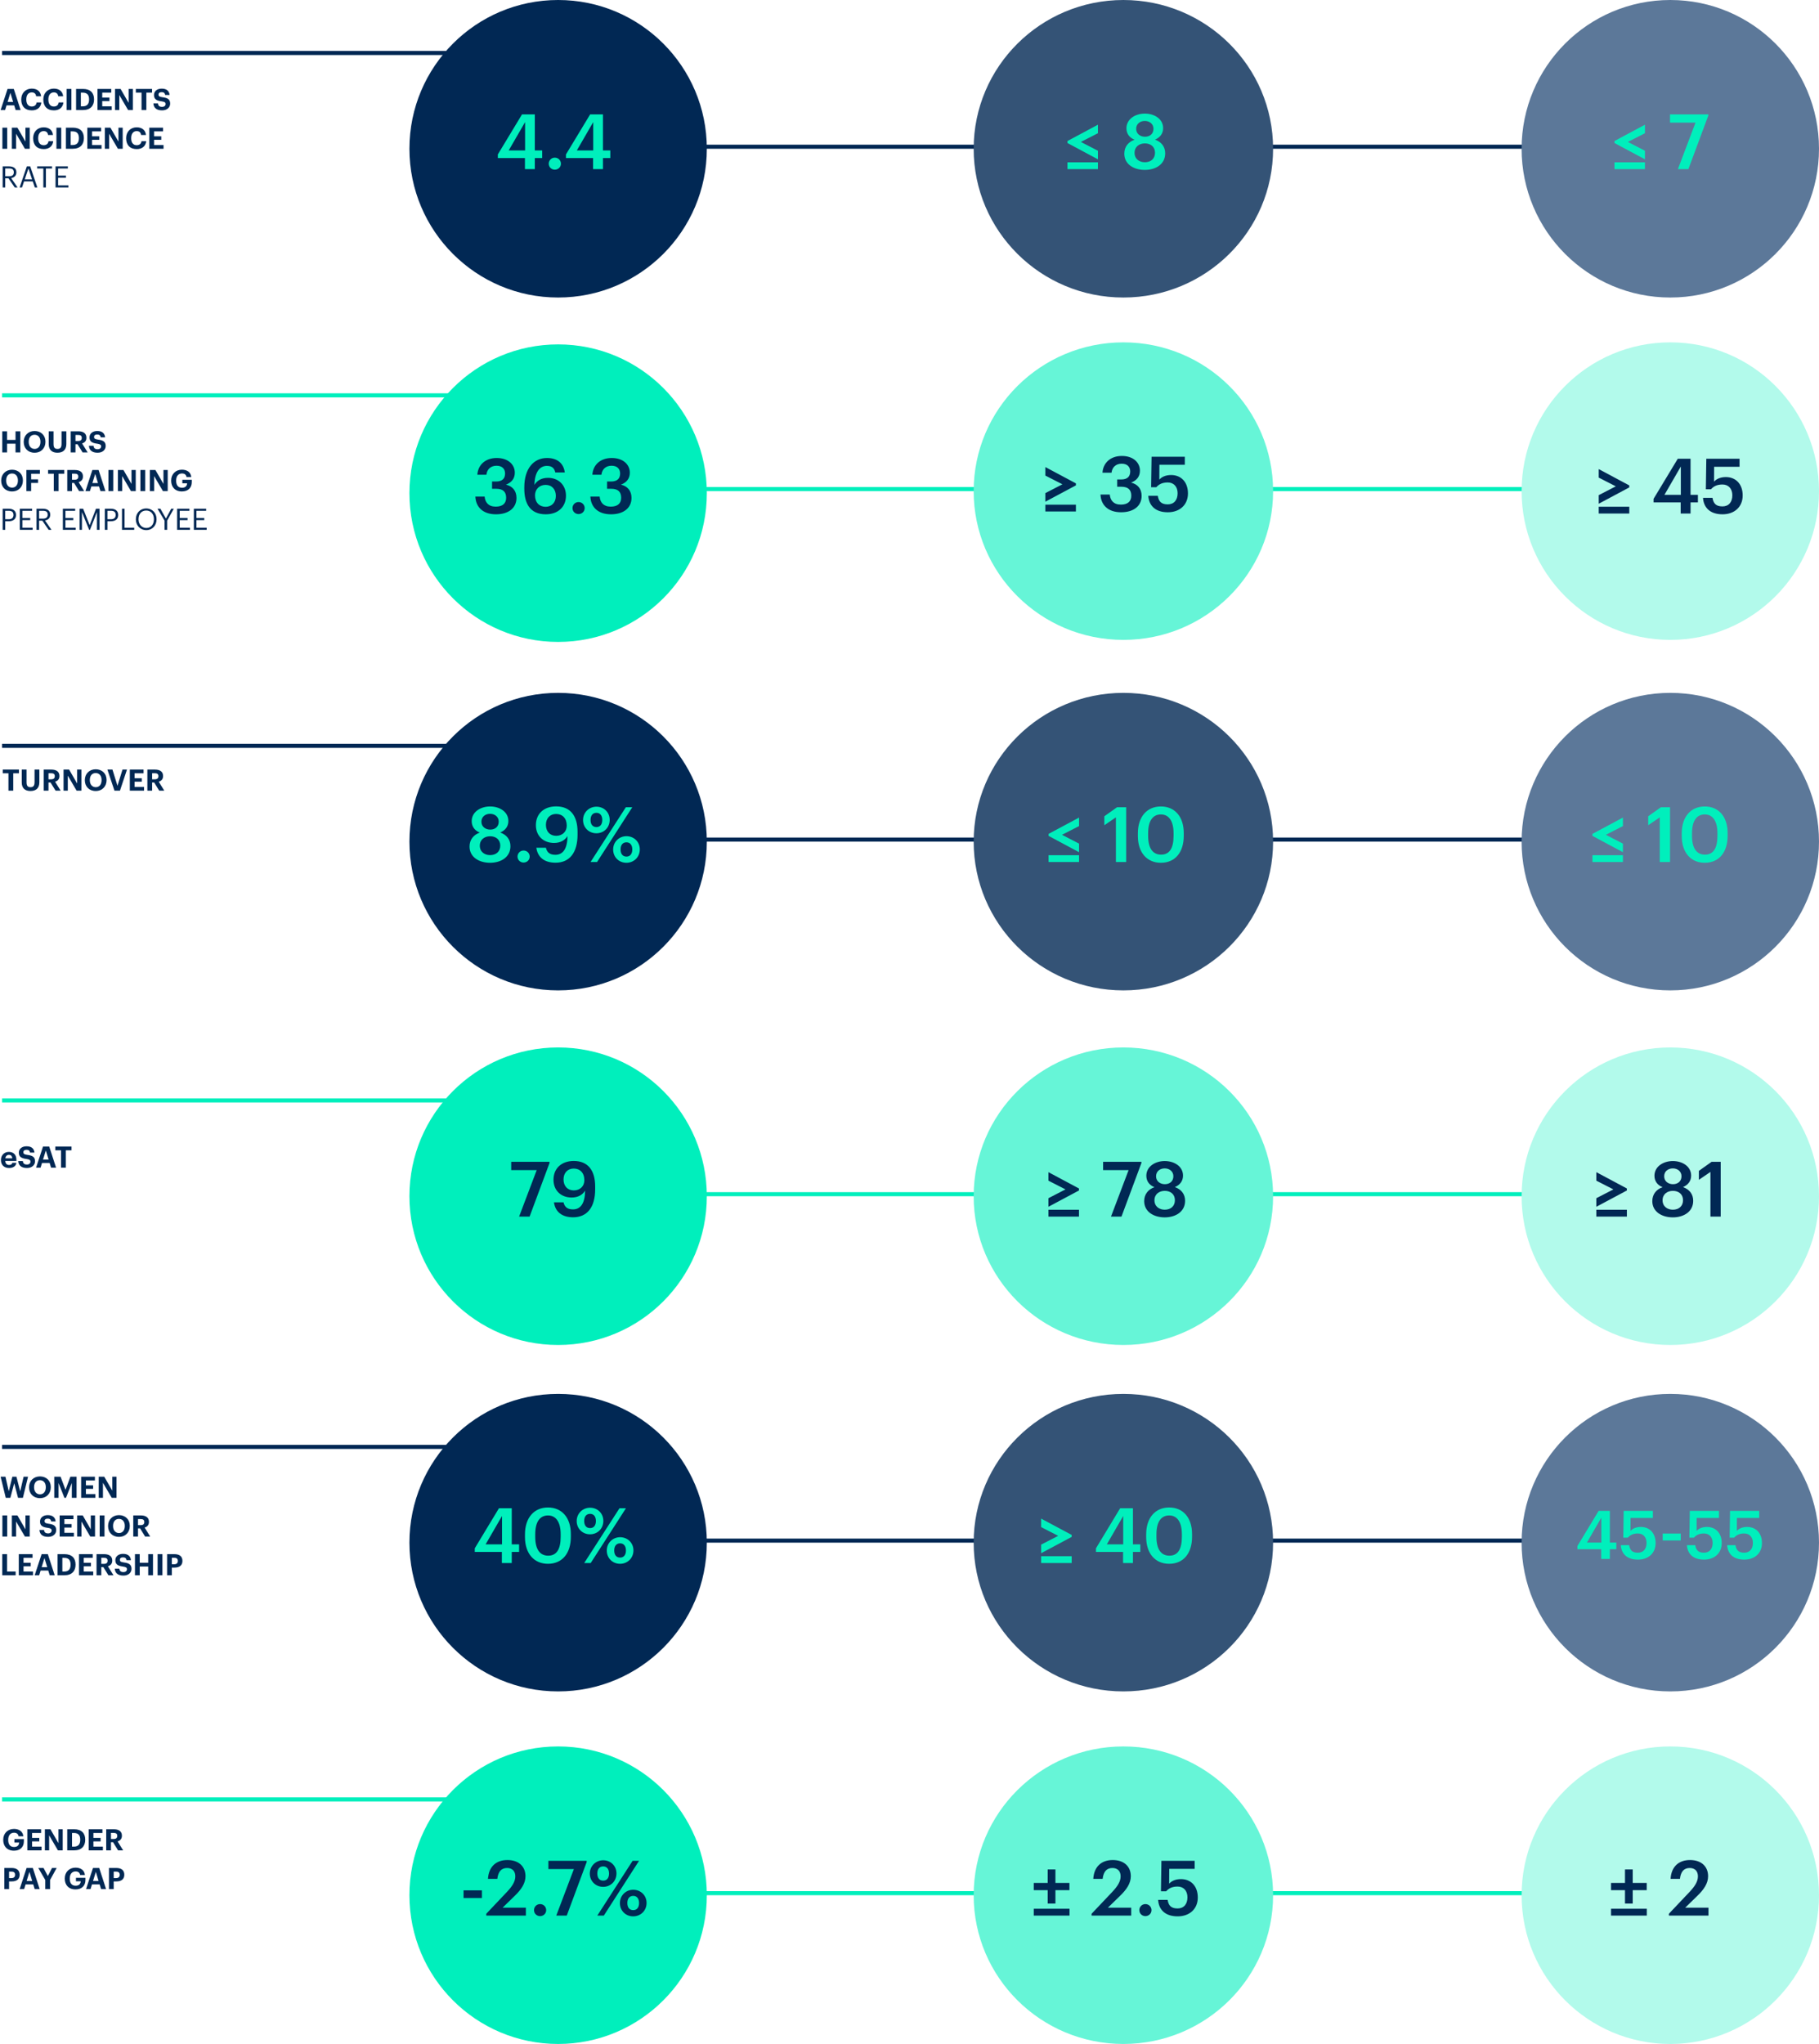 <svg xmlns="http://www.w3.org/2000/svg" width="893" height="1003" viewBox="0 0 893 1003" fill="none"><line x1="335" y1="72" x2="871" y2="72" stroke="#012854" stroke-width="2"></line><path d="M274 146C314.317 146 347 113.317 347 73C347 32.683 314.317 0 274 0C233.683 0 201 32.683 201 73C201 113.317 233.683 146 274 146Z" fill="#012854"></path><path d="M257.708 83V77.549H244.399V75.781L256.28 56.119H262.558V73.826H266.167V77.549H262.558V83H257.708ZM249.738 73.826H257.784V59.916L249.738 73.826ZM272.366 83.263C270.711 83.263 269.395 81.985 269.395 80.331C269.395 78.676 270.711 77.361 272.366 77.361C274.057 77.361 275.373 78.676 275.373 80.331C275.373 81.985 274.057 83.263 272.366 83.263ZM291.156 83V77.549H277.847V75.781L289.727 56.119H296.006V73.826H299.615V77.549H296.006V83H291.156ZM283.185 73.826H291.231V59.916L283.185 73.826Z" fill="#00EFBC"></path><line x1="279" y1="26" x2="1" y2="26" stroke="#012854" stroke-width="2"></line><path d="M0.304 54L3.709 43.641H6.766L10.127 54H7.679L6.969 51.696H3.216L2.506 54H0.304ZM5.1 45.554L3.723 50.03H6.462L5.1 45.554ZM15.628 54.159C12.238 54.159 10.427 52.073 10.427 48.886V48.77C10.427 45.626 12.629 43.482 15.57 43.482C18.062 43.482 19.916 44.699 20.163 47.249H17.758C17.584 46.003 16.888 45.336 15.584 45.336C13.947 45.336 12.904 46.611 12.904 48.755V48.871C12.904 51.016 13.889 52.261 15.599 52.261C16.888 52.261 17.787 51.609 17.975 50.277H20.279C20.018 52.841 18.178 54.159 15.628 54.159ZM26.465 54.159C23.075 54.159 21.264 52.073 21.264 48.886V48.77C21.264 45.626 23.466 43.482 26.407 43.482C28.899 43.482 30.754 44.699 31 47.249H28.595C28.421 46.003 27.726 45.336 26.422 45.336C24.785 45.336 23.742 46.611 23.742 48.755V48.871C23.742 51.016 24.727 52.261 26.436 52.261C27.726 52.261 28.624 51.609 28.812 50.277H31.116C30.855 52.841 29.015 54.159 26.465 54.159ZM32.696 54V43.641H35.057V54H32.696ZM39.696 52.175H40.653C42.739 52.175 43.724 51.001 43.724 48.857V48.741C43.724 46.611 42.811 45.467 40.624 45.467H39.696V52.175ZM37.349 54V43.641H40.74C44.376 43.641 46.172 45.611 46.172 48.712V48.828C46.172 51.928 44.361 54 40.725 54H37.349ZM47.862 54V43.641H54.613V45.467H50.194V47.886H53.729V49.596H50.194V52.175H54.845V54H47.862ZM56.478 54V43.641H59.202L63.142 50.465V43.641H65.229V54H62.882L58.564 46.626V54H56.478ZM69.485 54V45.467H66.689V43.641H74.643V45.467H71.847V54H69.485ZM79.582 54.159C76.743 54.159 75.439 52.827 75.308 50.755H77.554C77.655 51.682 78.046 52.45 79.582 52.45C80.611 52.45 81.292 51.885 81.292 51.073C81.292 50.248 80.857 49.958 79.336 49.726C76.684 49.378 75.598 48.581 75.598 46.582C75.598 44.815 77.076 43.496 79.365 43.496C81.697 43.496 83.059 44.539 83.248 46.597H81.089C80.944 45.655 80.393 45.22 79.365 45.22C78.336 45.22 77.815 45.698 77.815 46.394C77.815 47.133 78.148 47.48 79.742 47.712C82.248 48.031 83.537 48.712 83.537 50.856C83.537 52.696 82.031 54.159 79.582 54.159ZM1.174 73V62.641H3.535V73H1.174ZM5.827 73V62.641H8.551L12.491 69.465V62.641H14.578V73H12.231L7.913 65.626V73H5.827ZM21.471 73.159C18.081 73.159 16.27 71.073 16.27 67.886V67.77C16.27 64.626 18.472 62.482 21.413 62.482C23.905 62.482 25.759 63.699 26.006 66.249H23.601C23.427 65.003 22.732 64.336 21.428 64.336C19.791 64.336 18.747 65.611 18.747 67.755V67.871C18.747 70.016 19.733 71.261 21.442 71.261C22.732 71.261 23.63 70.609 23.818 69.277H26.122C25.861 71.841 24.021 73.159 21.471 73.159ZM27.702 73V62.641H30.063V73H27.702ZM34.702 71.174H35.658C37.745 71.174 38.73 70.001 38.73 67.857V67.741C38.73 65.611 37.817 64.467 35.629 64.467H34.702V71.174ZM32.355 73V62.641H35.745C39.382 62.641 41.178 64.612 41.178 67.712V67.828C41.178 70.928 39.367 73 35.731 73H32.355ZM42.867 73V62.641H49.619V64.467H45.2V66.886H48.735V68.596H45.2V71.174H49.85V73H42.867ZM51.484 73V62.641H54.207L58.148 69.465V62.641H60.234V73H57.887L53.57 65.626V73H51.484ZM67.128 73.159C63.738 73.159 61.927 71.073 61.927 67.886V67.77C61.927 64.626 64.129 62.482 67.07 62.482C69.562 62.482 71.416 63.699 71.662 66.249H69.257C69.084 65.003 68.388 64.336 67.084 64.336C65.447 64.336 64.404 65.611 64.404 67.755V67.871C64.404 70.016 65.389 71.261 67.099 71.261C68.388 71.261 69.286 70.609 69.475 69.277H71.778C71.518 71.841 69.678 73.159 67.128 73.159ZM73.3 73V62.641H80.052V64.467H75.633V66.886H79.168V68.596H75.633V71.174H80.283V73H73.3ZM1.304 92V81.641H4.419C6.404 81.641 8.041 82.453 8.041 84.524V84.582C8.041 86.292 6.896 87.132 5.476 87.407L8.649 92H7.244L4.158 87.494H2.564V92H1.304ZM2.564 86.495H4.506C5.983 86.495 6.78 85.857 6.78 84.582V84.524C6.78 83.119 5.911 82.655 4.506 82.655H2.564V86.495ZM9.619 92L13.183 81.641H14.835L18.341 92H17.095L16.081 89.016H11.807L10.807 92H9.619ZM13.951 82.684L12.154 88.016H15.747L13.951 82.684ZM21.275 92V82.67H18.261V81.641H25.549V82.67H22.535V92H21.275ZM27.266 92V81.641H33.307V82.67H28.526V86.19H32.38V87.219H28.526V90.971H33.568V92H27.266Z" fill="#012854"></path><path d="M551.5 146C592.093 146 625 113.317 625 73C625 32.683 592.093 0 551.5 0C510.907 0 478 32.683 478 73C478 113.317 510.907 146 551.5 146Z" fill="#345376"></path><path d="M820 146C860.317 146 893 113.317 893 73C893 32.683 860.317 0 820 0C779.683 0 747 32.683 747 73C747 113.317 779.683 146 820 146Z" fill="#5C7899"></path><path d="M539.013 78.188L524.05 70.18V69.202L539.013 61.194V65.367L530.629 69.653L539.013 73.977V78.188ZM524.05 83V79.654H539.013V83H524.05ZM562.026 83.376C556.688 83.376 551.951 80.669 551.951 75.406C551.951 71.984 553.981 69.616 556.989 68.563C554.507 67.586 553.003 65.631 553.003 62.961C553.003 58.412 557.365 55.743 562.026 55.743C566.839 55.743 571.012 58.45 571.012 62.886C571.012 65.631 569.433 67.473 567.027 68.525C570.185 69.653 572.027 71.984 572.027 75.255C572.027 80.556 567.44 83.376 562.026 83.376ZM562.026 79.616C564.884 79.616 567.027 77.962 567.027 74.954C567.027 71.984 564.846 70.368 562.064 70.368C559.32 70.368 556.989 71.984 556.989 74.992C556.989 78 559.32 79.616 562.026 79.616ZM562.102 67.097C564.545 67.097 566.275 65.631 566.275 63.187C566.275 60.894 564.433 59.352 562.026 59.352C559.658 59.352 557.778 60.818 557.778 63.224C557.778 65.668 559.771 67.097 562.102 67.097Z" fill="#00EFBC"></path><path d="M807.555 78.188L792.592 70.18V69.202L807.555 61.194V65.367L799.171 69.653L807.555 73.977V78.188ZM792.592 83V79.654H807.555V83H792.592ZM823.726 83L832.373 60.179H819.854V56.119H838.652V56.72L828.877 83H823.726Z" fill="#00EFBC"></path><line x1="335" y1="586" x2="871" y2="586" stroke="#00EFBC" stroke-width="2"></line><path d="M274 660C314.317 660 347 627.317 347 587C347 546.683 314.317 514 274 514C233.683 514 201 546.683 201 587C201 627.317 233.683 660 274 660Z" fill="#00EFBC"></path><path d="M254.842 597L263.489 574.179H250.97V570.119H269.768V570.72L259.993 597H254.842ZM281.353 597.338C275.864 597.338 272.593 594.631 271.954 590.007H276.654C277.142 592.112 278.383 593.466 281.278 593.466C285.113 593.466 287.18 590.383 287.256 584.255C286.015 586.285 283.834 587.639 280.639 587.639C275.45 587.639 271.728 584.217 271.728 578.916C271.728 573.427 275.563 569.705 281.691 569.705C288.722 569.705 292.181 574.442 292.181 582.187V583.578C292.181 592.413 288.271 597.338 281.353 597.338ZM281.691 584.142C284.737 584.142 286.88 582.112 286.88 579.142C286.88 575.533 284.737 573.427 281.654 573.427C278.646 573.427 276.654 575.57 276.654 578.766C276.654 581.999 278.609 584.142 281.691 584.142Z" fill="#012854"></path><line x1="279" y1="540" x2="1" y2="540" stroke="#00EFBC" stroke-width="2"></line><path d="M4.419 573.159C2.13 573.159 0.464 571.725 0.464 569.306V569.19C0.464 566.799 2.159 565.249 4.361 565.249C6.317 565.249 8.055 566.394 8.055 569.103V569.682H2.593C2.651 570.943 3.332 571.667 4.477 571.667C5.447 571.667 5.926 571.247 6.056 570.61H8.041C7.794 572.247 6.491 573.159 4.419 573.159ZM2.622 568.393H6.012C5.94 567.248 5.361 566.698 4.361 566.698C3.419 566.698 2.782 567.321 2.622 568.393ZM13.241 573.159C10.401 573.159 9.097 571.826 8.967 569.755H11.212C11.314 570.682 11.705 571.45 13.241 571.45C14.269 571.45 14.95 570.885 14.95 570.073C14.95 569.248 14.516 568.958 12.994 568.726C10.343 568.378 9.257 567.582 9.257 565.582C9.257 563.815 10.734 562.496 13.023 562.496C15.356 562.496 16.718 563.539 16.906 565.597H14.747C14.602 564.655 14.052 564.22 13.023 564.22C11.995 564.22 11.473 564.698 11.473 565.394C11.473 566.133 11.806 566.48 13.4 566.712C15.906 567.031 17.196 567.712 17.196 569.856C17.196 571.696 15.689 573.159 13.241 573.159ZM17.707 573L21.111 562.641H24.168L27.529 573H25.081L24.371 570.696H20.619L19.909 573H17.707ZM22.502 564.554L21.126 569.03H23.864L22.502 564.554ZM29.955 573V564.467H27.159V562.641H35.113V564.467H32.316V573H29.955Z" fill="#012854"></path><path d="M551.5 660C592.093 660 625 627.317 625 587C625 546.683 592.093 514 551.5 514C510.907 514 478 546.683 478 587C478 627.317 510.907 660 551.5 660Z" fill="#66F5D7"></path><path d="M820 660C860.317 660 893 627.317 893 587C893 546.683 860.317 514 820 514C779.683 514 747 546.683 747 587C747 627.317 779.683 660 820 660Z" fill="#B2FAEB"></path><path d="M514.697 592.188V587.977L523.081 583.653L514.697 579.367V575.194L529.698 583.202V584.18L514.697 592.188ZM514.697 597V593.654H529.698V597H514.697ZM545.418 597L554.065 574.179H541.545V570.119H560.343V570.72L550.568 597H545.418ZM571.793 597.376C566.454 597.376 561.717 594.669 561.717 589.406C561.717 585.984 563.747 583.616 566.755 582.563C564.273 581.586 562.77 579.631 562.77 576.961C562.77 572.412 567.131 569.743 571.793 569.743C576.605 569.743 580.778 572.45 580.778 576.886C580.778 579.631 579.199 581.473 576.793 582.525C579.951 583.653 581.793 585.984 581.793 589.255C581.793 594.556 577.206 597.376 571.793 597.376ZM571.793 593.616C574.65 593.616 576.793 591.962 576.793 588.954C576.793 585.984 574.612 584.368 571.83 584.368C569.086 584.368 566.755 585.984 566.755 588.992C566.755 592 569.086 593.616 571.793 593.616ZM571.868 581.097C574.312 581.097 576.041 579.631 576.041 577.187C576.041 574.893 574.199 573.352 571.793 573.352C569.424 573.352 567.544 574.818 567.544 577.224C567.544 579.668 569.537 581.097 571.868 581.097Z" fill="#012854"></path><path d="M783.68 592.188V587.977L792.064 583.653L783.68 579.367V575.194L798.681 583.202V584.18L783.68 592.188ZM783.68 597V593.654H798.681V597H783.68ZM821.243 597.376C815.904 597.376 811.167 594.669 811.167 589.406C811.167 585.984 813.197 583.616 816.205 582.563C813.724 581.586 812.22 579.631 812.22 576.961C812.22 572.412 816.581 569.743 821.243 569.743C826.055 569.743 830.228 572.45 830.228 576.886C830.228 579.631 828.649 581.473 826.243 582.525C829.401 583.653 831.243 585.984 831.243 589.255C831.243 594.556 826.657 597.376 821.243 597.376ZM821.243 593.616C824.1 593.616 826.243 591.962 826.243 588.954C826.243 585.984 824.063 584.368 821.28 584.368C818.536 584.368 816.205 585.984 816.205 588.992C816.205 592 818.536 593.616 821.243 593.616ZM821.318 581.097C823.762 581.097 825.491 579.631 825.491 577.187C825.491 574.893 823.649 573.352 821.243 573.352C818.874 573.352 816.995 574.818 816.995 577.224C816.995 579.668 818.987 581.097 821.318 581.097ZM839.705 597V575.081L834.028 578.954V574.555L840.269 570.119H844.743V597H839.705Z" fill="#012854"></path><path d="M274 315C314.317 315 347 282.317 347 242C347 201.683 314.317 169 274 169C233.683 169 201 201.683 201 242C201 282.317 233.683 315 274 315Z" fill="#00EFBC"></path><path d="M243.483 252.376C237.092 252.376 233.596 248.842 233.37 243.691H237.919C238.182 246.511 239.761 248.616 243.371 248.616C246.867 248.616 248.484 246.925 248.484 244.255C248.484 241.323 246.905 239.856 243.634 239.856H241.566V236.285H243.483C246.566 236.285 247.957 234.856 247.957 232.337C247.957 230.157 246.566 228.54 243.784 228.54C240.927 228.54 239.085 230.269 238.784 232.976H234.347C234.611 228.314 238.107 224.743 243.859 224.743C249.461 224.743 252.732 227.976 252.732 231.961C252.732 235.007 250.965 236.849 248.371 237.826C251.491 238.541 253.559 240.759 253.559 244.33C253.559 249.293 249.649 252.376 243.483 252.376ZM267.923 252.376C260.103 252.376 257.396 246.887 257.396 239.781V239.142C257.396 229.818 262.095 224.743 268.524 224.743C273.412 224.743 276.645 227.149 277.284 231.848H272.622C272.133 229.818 271.081 228.615 268.487 228.615C264.877 228.615 262.509 231.811 262.358 237.939C263.599 235.871 265.817 234.48 269.013 234.48C274.164 234.48 277.848 238.014 277.848 243.24C277.848 248.692 274.013 252.376 267.923 252.376ZM267.847 248.692C270.855 248.692 272.885 246.549 272.885 243.353C272.885 240.12 270.93 237.939 267.847 237.939C264.802 237.939 262.659 240.082 262.659 243.052C262.659 246.624 264.802 248.692 267.847 248.692ZM284.023 252.263C282.368 252.263 281.052 250.985 281.052 249.331C281.052 247.676 282.368 246.361 284.023 246.361C285.714 246.361 287.03 247.676 287.03 249.331C287.03 250.985 285.714 252.263 284.023 252.263ZM299.951 252.376C293.56 252.376 290.063 248.842 289.838 243.691H294.387C294.65 246.511 296.229 248.616 299.838 248.616C303.335 248.616 304.951 246.925 304.951 244.255C304.951 241.323 303.372 239.856 300.101 239.856H298.034V236.285H299.951C303.034 236.285 304.425 234.856 304.425 232.337C304.425 230.157 303.034 228.54 300.252 228.54C297.394 228.54 295.552 230.269 295.251 232.976H290.815C291.078 228.314 294.575 224.743 300.327 224.743C305.929 224.743 309.2 227.976 309.2 231.961C309.2 235.007 307.433 236.849 304.838 237.826C307.959 238.541 310.027 240.759 310.027 244.33C310.027 249.293 306.117 252.376 299.951 252.376Z" fill="#012854"></path><line x1="335" y1="240" x2="871" y2="240" stroke="#00EFBC" stroke-width="2"></line><line x1="279" y1="194" x2="1" y2="194" stroke="#00EFBC" stroke-width="2"></line><path d="M551.5 314C592.093 314 625 281.317 625 241C625 200.683 592.093 168 551.5 168C510.907 168 478 200.683 478 241C478 281.317 510.907 314 551.5 314Z" fill="#66F5D7"></path><path d="M820 314C860.317 314 893 281.317 893 241C893 200.683 860.317 168 820 168C779.683 168 747 200.683 747 241C747 281.317 779.683 314 820 314Z" fill="#B2FAEB"></path><path d="M1.116 222V211.641H3.463V215.872H7.621V211.641H9.968V222H7.621V217.726H3.463V222H1.116ZM17.004 220.29C18.757 220.29 19.858 218.943 19.858 216.857V216.741C19.858 214.727 18.786 213.351 16.975 213.351C15.178 213.351 14.092 214.669 14.092 216.755V216.871C14.092 218.987 15.309 220.29 17.004 220.29ZM16.96 222.159C13.715 222.159 11.643 219.914 11.643 216.886V216.77C11.643 213.684 13.904 211.496 16.975 211.496C20.09 211.496 22.307 213.597 22.307 216.712V216.828C22.307 219.914 20.191 222.159 16.96 222.159ZM28.195 222.159C25.471 222.159 23.921 220.711 23.921 217.958V211.641H26.282V217.813C26.282 219.537 26.789 220.29 28.209 220.29C29.6 220.29 30.208 219.624 30.208 217.726V211.641H32.57V217.871C32.57 220.696 30.991 222.159 28.195 222.159ZM34.718 222V211.641H38.427C40.875 211.641 42.425 212.641 42.425 214.785V214.843C42.425 216.408 41.513 217.233 40.296 217.596L43.034 222H40.542L38.065 218.001H37.05V222H34.718ZM37.05 216.408H38.369C39.542 216.408 40.136 215.915 40.136 214.915V214.857C40.136 213.8 39.499 213.438 38.369 213.438H37.05V216.408ZM47.932 222.159C45.093 222.159 43.789 220.826 43.658 218.755H45.904C46.005 219.682 46.397 220.45 47.932 220.45C48.961 220.45 49.642 219.885 49.642 219.073C49.642 218.248 49.207 217.958 47.686 217.726C45.035 217.378 43.948 216.582 43.948 214.582C43.948 212.815 45.426 211.496 47.715 211.496C50.048 211.496 51.409 212.539 51.598 214.597H49.439C49.294 213.655 48.744 213.22 47.715 213.22C46.686 213.22 46.165 213.698 46.165 214.394C46.165 215.133 46.498 215.48 48.092 215.712C50.598 216.031 51.888 216.712 51.888 218.856C51.888 220.696 50.381 222.159 47.932 222.159ZM5.94 239.29C7.693 239.29 8.794 237.943 8.794 235.857V235.741C8.794 233.727 7.722 232.351 5.911 232.351C4.115 232.351 3.028 233.669 3.028 235.755V235.871C3.028 237.987 4.245 239.29 5.94 239.29ZM5.897 241.159C2.651 241.159 0.58 238.914 0.58 235.886V235.77C0.58 232.684 2.84 230.496 5.911 230.496C9.026 230.496 11.243 232.597 11.243 235.712V235.828C11.243 238.914 9.127 241.159 5.897 241.159ZM12.944 241V230.641H19.593V232.481H15.291V235.219H18.695V236.987H15.291V241H12.944ZM26.404 241V232.467H23.608V230.641H31.561V232.467H28.765V241H26.404ZM33.02 241V230.641H36.729C39.177 230.641 40.728 231.641 40.728 233.785V233.843C40.728 235.408 39.815 236.233 38.598 236.596L41.336 241H38.844L36.367 237.001H35.353V241H33.02ZM35.353 235.408H36.671C37.844 235.408 38.438 234.915 38.438 233.915V233.857C38.438 232.8 37.801 232.438 36.671 232.438H35.353V235.408ZM41.943 241L45.347 230.641H48.404L51.766 241H49.317L48.607 238.696H44.855L44.145 241H41.943ZM46.738 232.554L45.362 237.03H48.1L46.738 232.554ZM53.239 241V230.641H55.601V241H53.239ZM57.893 241V230.641H60.617L64.557 237.465V230.641H66.643V241H64.296L59.979 233.626V241H57.893ZM68.93 241V230.641H71.291V241H68.93ZM73.583 241V230.641H76.307L80.248 237.465V230.641H82.334V241H79.987L75.669 233.626V241H73.583ZM89.3 241.159C85.91 241.159 84.026 238.957 84.026 235.886V235.77C84.026 232.655 86.243 230.482 89.3 230.482C91.603 230.482 93.661 231.539 93.907 234.104H91.574C91.372 232.887 90.575 232.336 89.329 232.336C87.532 232.336 86.475 233.684 86.475 235.799V235.915C86.475 237.914 87.329 239.348 89.358 239.348C91.096 239.348 91.806 238.349 91.85 237.161H89.517V235.451H94.168V236.552C94.168 239.319 92.4 241.159 89.3 241.159ZM1.304 260V249.641H4.245C6.23 249.641 7.867 250.51 7.867 252.669V252.727C7.867 254.929 6.215 255.784 4.245 255.784H2.564V260H1.304ZM2.564 254.784H4.332C5.81 254.784 6.606 254.06 6.606 252.727V252.669C6.606 251.206 5.737 250.655 4.332 250.655H2.564V254.784ZM9.722 260V249.641H15.764V250.67H10.983V254.19H14.836V255.219H10.983V258.971H16.024V260H9.722ZM17.928 260V249.641H21.043C23.028 249.641 24.665 250.452 24.665 252.524V252.582C24.665 254.292 23.52 255.132 22.101 255.407L25.273 260H23.868L20.782 255.494H19.189V260H17.928ZM19.189 254.495H21.13C22.608 254.495 23.405 253.857 23.405 252.582V252.524C23.405 251.119 22.535 250.655 21.13 250.655H19.189V254.495ZM30.86 260V249.641H36.901V250.67H32.12V254.19H35.974V255.219H32.12V258.971H37.162V260H30.86ZM39.066 260V249.641H40.819L44.021 257.711L47.121 249.641H48.86V260H47.599V251.278L44.166 260H43.774L40.225 251.278V260H39.066ZM51.474 260V249.641H54.415C56.4 249.641 58.037 250.51 58.037 252.669V252.727C58.037 254.929 56.385 255.784 54.415 255.784H52.734V260H51.474ZM52.734 254.784H54.502C55.98 254.784 56.776 254.06 56.776 252.727V252.669C56.776 251.206 55.907 250.655 54.502 250.655H52.734V254.784ZM59.892 260V249.641H61.153V258.971H65.89V260H59.892ZM71.828 259.087C74.132 259.087 75.552 257.349 75.552 254.842V254.726C75.552 252.408 74.19 250.525 71.799 250.525C69.394 250.525 68.004 252.292 68.004 254.755V254.871C68.004 257.378 69.67 259.087 71.828 259.087ZM71.828 260.13C68.771 260.13 66.7 257.783 66.7 254.886V254.77C66.7 251.829 68.757 249.511 71.799 249.511C74.842 249.511 76.856 251.829 76.856 254.741V254.857C76.856 257.783 74.842 260.13 71.828 260.13ZM80.791 260V255.48L77.328 249.641H78.748L81.457 254.451L84.065 249.641H85.326L82.051 255.494V260H80.791ZM86.958 260V249.641H92.999V250.67H88.218V254.19H92.072V255.219H88.218V258.971H93.26V260H86.958ZM95.164 260V249.641H101.205V250.67H96.424V254.19H100.278V255.219H96.424V258.971H101.466V260H95.164Z" fill="#012854"></path><path d="M513.192 246.188V241.977L521.576 237.653L513.192 233.367V229.194L528.193 237.202V238.18L513.192 246.188ZM513.192 251V247.654H528.193V251H513.192ZM550.379 251.376C543.988 251.376 540.491 247.842 540.266 242.691H544.815C545.078 245.511 546.657 247.616 550.266 247.616C553.763 247.616 555.379 245.925 555.379 243.255C555.379 240.323 553.8 238.856 550.529 238.856H548.462V235.285H550.379C553.462 235.285 554.853 233.856 554.853 231.337C554.853 229.157 553.462 227.54 550.68 227.54C547.822 227.54 545.98 229.269 545.679 231.976H541.243C541.506 227.314 545.003 223.743 550.755 223.743C556.357 223.743 559.628 226.976 559.628 230.961C559.628 234.007 557.861 235.849 555.266 236.826C558.387 237.541 560.455 239.759 560.455 243.33C560.455 248.293 556.545 251.376 550.379 251.376ZM573.314 251.376C566.998 251.376 564.028 247.917 563.727 243.293H568.389C568.803 245.774 569.818 247.504 573.277 247.504C576.36 247.504 578.127 245.361 578.127 242.052C578.127 238.819 576.247 236.751 573.277 236.751C570.532 236.751 568.878 237.691 567.675 239.082H565.118L565.344 224.119H581.661V228.066H569.179L569.141 235.36C570.194 234.157 572.074 233.104 574.931 233.104C579.781 233.104 583.202 236.488 583.202 242.127C583.202 247.804 579.104 251.376 573.314 251.376Z" fill="#012854"></path><path d="M784.862 247.188V242.977L793.245 238.653L784.862 234.367V230.194L799.862 238.202V239.18L784.862 247.188ZM784.862 252V248.654H799.862V252H784.862ZM825.094 252V246.549H811.785V244.782L823.665 225.119H829.944V242.827H833.553V246.549H829.944V252H825.094ZM817.123 242.827H825.169V228.916L817.123 242.827ZM845.645 252.376C839.329 252.376 836.359 248.917 836.058 244.293H840.72C841.133 246.774 842.148 248.504 845.607 248.504C848.69 248.504 850.457 246.361 850.457 243.052C850.457 239.819 848.577 237.751 845.607 237.751C842.863 237.751 841.208 238.691 840.005 240.082H837.449L837.674 225.119H853.991V229.066H841.509L841.472 236.36C842.524 235.157 844.404 234.104 847.261 234.104C852.111 234.104 855.533 237.488 855.533 243.127C855.533 248.804 851.435 252.376 845.645 252.376Z" fill="#012854"></path><line x1="335" y1="756" x2="871" y2="756" stroke="#012854" stroke-width="2"></line><path d="M274 830C314.317 830 347 797.317 347 757C347 716.683 314.317 684 274 684C233.683 684 201 716.683 201 757C201 797.317 233.683 830 274 830Z" fill="#012854"></path><path d="M246.382 767V761.549H233.073V759.782L244.953 740.119H251.232V757.827H254.841V761.549H251.232V767H246.382ZM238.411 757.827H246.457V743.916L238.411 757.827ZM269.118 763.391C273.253 763.391 275.246 760.233 275.246 754.142V752.826C275.246 747.112 273.065 743.653 269.043 743.653C264.982 743.653 262.764 746.886 262.764 752.864V754.217C262.764 760.308 265.095 763.391 269.118 763.391ZM269.005 767.376C262.162 767.376 257.726 762.338 257.726 754.255V752.901C257.726 744.743 262.238 739.743 269.005 739.743C275.81 739.743 280.246 744.705 280.246 752.789V754.142C280.246 762.225 276.035 767.376 269.005 767.376ZM289.694 749.856C291.461 749.856 292.551 748.578 292.551 746.36C292.551 744.179 291.461 742.863 289.694 742.863C287.927 742.863 286.799 744.104 286.799 746.36C286.799 748.653 287.927 749.856 289.694 749.856ZM289.656 752.901C285.972 752.901 283.114 750.119 283.114 746.397C283.114 742.638 286.084 739.856 289.694 739.856C293.303 739.856 296.198 742.562 296.198 746.322C296.198 750.119 293.341 752.901 289.656 752.901ZM286.799 767L304.131 740.119H307.289L289.994 767H286.799ZM304.431 764.331C306.198 764.331 307.289 763.052 307.289 760.834C307.289 758.654 306.198 757.338 304.431 757.338C302.664 757.338 301.536 758.578 301.536 760.834C301.536 763.128 302.664 764.331 304.431 764.331ZM304.394 767.376C300.709 767.376 297.89 764.594 297.89 760.872C297.89 757.112 300.822 754.33 304.431 754.33C308.041 754.33 310.973 757.037 310.973 760.797C310.973 764.594 308.078 767.376 304.394 767.376Z" fill="#00EFBC"></path><line x1="279" y1="710" x2="1" y2="710" stroke="#012854" stroke-width="2"></line><path d="M551.5 830C592.093 830 625 797.317 625 757C625 716.683 592.093 684 551.5 684C510.907 684 478 716.683 478 757C478 797.317 510.907 830 551.5 830Z" fill="#345376"></path><path d="M820 830C860.317 830 893 797.317 893 757C893 716.683 860.317 684 820 684C779.683 684 747 716.683 747 757C747 797.317 779.683 830 820 830Z" fill="#5C7899"></path><path d="M2.825 735L0.304 724.641H2.68L4.303 731.798L6.07 724.641H8.07L9.91 731.842L11.59 724.641H13.764L11.243 735H8.852L6.983 727.843L5.085 735H2.825ZM19.636 733.29C21.389 733.29 22.49 731.943 22.49 729.857V729.741C22.49 727.727 21.418 726.351 19.607 726.351C17.81 726.351 16.724 727.669 16.724 729.755V729.871C16.724 731.987 17.941 733.29 19.636 733.29ZM19.592 735.159C16.347 735.159 14.275 732.914 14.275 729.886V729.77C14.275 726.684 16.535 724.496 19.607 724.496C22.721 724.496 24.938 726.597 24.938 729.712V729.828C24.938 732.914 22.823 735.159 19.592 735.159ZM26.639 735V724.641H29.739L32.159 731.088L34.55 724.641H37.592V735H35.259V727.727L32.391 735H31.623L28.74 727.727V735H26.639ZM39.84 735V724.641H46.591V726.467H42.172V728.886H45.707V730.596H42.172V733.175H46.823V735H39.84ZM48.456 735V724.641H51.179L55.12 731.465V724.641H57.206V735H54.859L50.542 727.626V735H48.456ZM1.174 754V743.641H3.535V754H1.174ZM5.827 754V743.641H8.551L12.491 750.465V743.641H14.578V754H12.231L7.913 746.626V754H5.827ZM23.64 754.159C20.8 754.159 19.496 752.826 19.366 750.755H21.611C21.713 751.682 22.104 752.45 23.64 752.45C24.668 752.45 25.349 751.885 25.349 751.073C25.349 750.248 24.915 749.958 23.393 749.726C20.742 749.378 19.655 748.582 19.655 746.582C19.655 744.815 21.133 743.496 23.422 743.496C25.755 743.496 27.117 744.539 27.305 746.597H25.146C25.002 745.655 24.451 745.22 23.422 745.22C22.394 745.22 21.872 745.698 21.872 746.394C21.872 747.133 22.205 747.48 23.799 747.712C26.305 748.031 27.595 748.712 27.595 750.856C27.595 752.696 26.088 754.159 23.64 754.159ZM29.285 754V743.641H36.036V745.467H31.617V747.886H35.152V749.596H31.617V752.175H36.268V754H29.285ZM37.901 754V743.641H40.625L44.566 750.465V743.641H46.652V754H44.305L39.987 746.626V754H37.901ZM48.938 754V743.641H51.3V754H48.938ZM58.416 752.29C60.169 752.29 61.27 750.943 61.27 748.857V748.741C61.27 746.727 60.198 745.351 58.387 745.351C56.591 745.351 55.504 746.669 55.504 748.755V748.871C55.504 750.987 56.721 752.29 58.416 752.29ZM58.373 754.159C55.127 754.159 53.056 751.914 53.056 748.886V748.77C53.056 745.684 55.316 743.496 58.387 743.496C61.502 743.496 63.719 745.597 63.719 748.712V748.828C63.719 751.914 61.603 754.159 58.373 754.159ZM65.42 754V743.641H69.129C71.577 743.641 73.127 744.641 73.127 746.785V746.843C73.127 748.408 72.215 749.233 70.998 749.596L73.736 754H71.244L68.766 750.001H67.752V754H65.42ZM67.752 748.408H69.071C70.244 748.408 70.838 747.915 70.838 746.915V746.857C70.838 745.8 70.201 745.438 69.071 745.438H67.752V748.408ZM1.116 773V762.641H3.463V771.16H7.679V773H1.116ZM9.223 773V762.641H15.974V764.467H11.555V766.886H15.09V768.596H11.555V771.175H16.206V773H9.223ZM17.028 773L20.432 762.641H23.489L26.85 773H24.402L23.692 770.696H19.94L19.23 773H17.028ZM21.823 764.554L20.447 769.03H23.185L21.823 764.554ZM30.613 771.175H31.569C33.656 771.175 34.641 770.001 34.641 767.857V767.741C34.641 765.611 33.728 764.467 31.54 764.467H30.613V771.175ZM28.266 773V762.641H31.656C35.293 762.641 37.089 764.612 37.089 767.712V767.828C37.089 770.928 35.278 773 31.642 773H28.266ZM38.778 773V762.641H45.53V764.467H41.111V766.886H44.646V768.596H41.111V771.175H45.761V773H38.778ZM47.395 773V762.641H51.104C53.552 762.641 55.102 763.641 55.102 765.785V765.843C55.102 767.408 54.19 768.233 52.972 768.596L55.711 773H53.219L50.741 769.001H49.727V773H47.395ZM49.727 767.408H51.046C52.219 767.408 52.813 766.915 52.813 765.915V765.857C52.813 764.8 52.176 764.438 51.046 764.438H49.727V767.408ZM60.609 773.159C57.77 773.159 56.466 771.826 56.335 769.755H58.581C58.682 770.682 59.074 771.45 60.609 771.45C61.638 771.45 62.319 770.885 62.319 770.073C62.319 769.248 61.884 768.958 60.363 768.726C57.712 768.378 56.625 767.582 56.625 765.582C56.625 763.815 58.103 762.496 60.392 762.496C62.724 762.496 64.086 763.539 64.275 765.597H62.116C61.971 764.655 61.42 764.22 60.392 764.22C59.363 764.22 58.842 764.698 58.842 765.394C58.842 766.133 59.175 766.48 60.769 766.712C63.275 767.031 64.564 767.712 64.564 769.856C64.564 771.696 63.058 773.159 60.609 773.159ZM66.254 773V762.641H68.601V766.872H72.759V762.641H75.106V773H72.759V768.726H68.601V773H66.254ZM77.376 773V762.641H79.738V773H77.376ZM82.03 773V762.641H85.608C88.129 762.641 89.564 763.757 89.564 765.944V766.002C89.564 768.19 88.042 769.233 85.681 769.233H84.362V773H82.03ZM84.362 767.596H85.55C86.695 767.596 87.303 767.045 87.303 766.017V765.959C87.303 764.858 86.666 764.423 85.55 764.423H84.362V767.596Z" fill="#012854"></path><path d="M511.118 762.188V757.977L519.502 753.653L511.118 749.367V745.194L526.118 753.202V754.18L511.118 762.188ZM511.118 767V763.654H526.118V767H511.118ZM551.35 767V761.549H538.041V759.782L549.921 740.119H556.2V757.827H559.809V761.549H556.2V767H551.35ZM543.379 757.827H551.425V743.916L543.379 757.827ZM574.086 763.391C578.221 763.391 580.214 760.233 580.214 754.142V752.826C580.214 747.112 578.033 743.653 574.011 743.653C569.95 743.653 567.732 746.886 567.732 752.864V754.217C567.732 760.308 570.063 763.391 574.086 763.391ZM573.973 767.376C567.131 767.376 562.694 762.338 562.694 754.255V752.901C562.694 744.743 567.206 739.743 573.973 739.743C580.778 739.743 585.214 744.705 585.214 752.789V754.142C585.214 762.225 581.004 767.376 573.973 767.376Z" fill="#00EFBC"></path><path d="M786.073 765V760.215H774.391V758.664L784.819 741.405H790.33V756.948H793.498V760.215H790.33V765H786.073ZM779.077 756.948H786.139V744.738L779.077 756.948ZM804.112 765.33C798.568 765.33 795.961 762.294 795.697 758.235H799.789C800.152 760.413 801.043 761.931 804.079 761.931C806.785 761.931 808.336 760.05 808.336 757.146C808.336 754.308 806.686 752.493 804.079 752.493C801.67 752.493 800.218 753.318 799.162 754.539H796.918L797.116 741.405H811.438V744.87H800.482L800.449 751.272C801.373 750.216 803.023 749.292 805.531 749.292C809.788 749.292 812.791 752.262 812.791 757.212C812.791 762.195 809.194 765.33 804.112 765.33ZM816.273 755.925V752.526H825.117V755.925H816.273ZM836.564 765.33C831.02 765.33 828.413 762.294 828.149 758.235H832.241C832.604 760.413 833.495 761.931 836.531 761.931C839.237 761.931 840.788 760.05 840.788 757.146C840.788 754.308 839.138 752.493 836.531 752.493C834.122 752.493 832.67 753.318 831.614 754.539H829.37L829.568 741.405H843.89V744.87H832.934L832.901 751.272C833.825 750.216 835.475 749.292 837.983 749.292C842.24 749.292 845.243 752.262 845.243 757.212C845.243 762.195 841.646 765.33 836.564 765.33ZM856.319 765.33C850.775 765.33 848.168 762.294 847.904 758.235H851.996C852.359 760.413 853.25 761.931 856.286 761.931C858.992 761.931 860.543 760.05 860.543 757.146C860.543 754.308 858.893 752.493 856.286 752.493C853.877 752.493 852.425 753.318 851.369 754.539H849.125L849.323 741.405H863.645V744.87H852.689L852.656 751.272C853.58 750.216 855.23 749.292 857.738 749.292C861.995 749.292 864.998 752.262 864.998 757.212C864.998 762.195 861.401 765.33 856.319 765.33Z" fill="#00EFBC"></path><line x1="335" y1="412" x2="871" y2="412" stroke="#012854" stroke-width="2"></line><path d="M274 486C314.317 486 347 453.317 347 413C347 372.683 314.317 340 274 340C233.683 340 201 372.683 201 413C201 453.317 233.683 486 274 486Z" fill="#012854"></path><path d="M240.592 423.376C235.253 423.376 230.516 420.669 230.516 415.406C230.516 411.984 232.546 409.616 235.554 408.563C233.072 407.586 231.569 405.631 231.569 402.961C231.569 398.412 235.93 395.743 240.592 395.743C245.404 395.743 249.577 398.45 249.577 402.886C249.577 405.631 247.998 407.473 245.592 408.525C248.75 409.653 250.592 411.984 250.592 415.255C250.592 420.556 246.005 423.376 240.592 423.376ZM240.592 419.616C243.449 419.616 245.592 417.962 245.592 414.954C245.592 411.984 243.411 410.368 240.629 410.368C237.885 410.368 235.554 411.984 235.554 414.992C235.554 418 237.885 419.616 240.592 419.616ZM240.667 407.097C243.111 407.097 244.84 405.631 244.84 403.187C244.84 400.893 242.998 399.352 240.592 399.352C238.223 399.352 236.343 400.818 236.343 403.224C236.343 405.668 238.336 407.097 240.667 407.097ZM257.037 423.263C255.383 423.263 254.067 421.985 254.067 420.331C254.067 418.676 255.383 417.361 257.037 417.361C258.729 417.361 260.045 418.676 260.045 420.331C260.045 421.985 258.729 423.263 257.037 423.263ZM272.707 423.338C267.218 423.338 263.947 420.631 263.308 416.007H268.007C268.496 418.112 269.737 419.466 272.631 419.466C276.466 419.466 278.534 416.383 278.609 410.255C277.369 412.285 275.188 413.639 271.992 413.639C266.804 413.639 263.082 410.217 263.082 404.916C263.082 399.427 266.917 395.705 273.045 395.705C280.076 395.705 283.534 400.442 283.534 408.187V409.578C283.534 418.413 279.624 423.338 272.707 423.338ZM273.045 410.142C276.09 410.142 278.233 408.112 278.233 405.142C278.233 401.533 276.09 399.427 273.007 399.427C270 399.427 268.007 401.57 268.007 404.766C268.007 407.999 269.962 410.142 273.045 410.142ZM292.814 405.856C294.581 405.856 295.672 404.578 295.672 402.36C295.672 400.179 294.581 398.863 292.814 398.863C291.047 398.863 289.92 400.104 289.92 402.36C289.92 404.653 291.047 405.856 292.814 405.856ZM292.777 408.901C289.092 408.901 286.235 406.119 286.235 402.397C286.235 398.638 289.205 395.856 292.814 395.856C296.424 395.856 299.319 398.562 299.319 402.322C299.319 406.119 296.461 408.901 292.777 408.901ZM289.92 423L307.251 396.119H310.409L293.115 423H289.92ZM307.552 420.331C309.319 420.331 310.409 419.052 310.409 416.834C310.409 414.654 309.319 413.338 307.552 413.338C305.785 413.338 304.657 414.578 304.657 416.834C304.657 419.128 305.785 420.331 307.552 420.331ZM307.515 423.376C303.83 423.376 301.01 420.594 301.01 416.872C301.01 413.112 303.943 410.33 307.552 410.33C311.161 410.33 314.094 413.037 314.094 416.797C314.094 420.594 311.199 423.376 307.515 423.376Z" fill="#00EFBC"></path><line x1="279" y1="366" x2="1" y2="366" stroke="#012854" stroke-width="2"></line><path d="M551.5 486C592.093 486 625 453.317 625 413C625 372.683 592.093 340 551.5 340C510.907 340 478 372.683 478 413C478 453.317 510.907 486 551.5 486Z" fill="#345376"></path><path d="M820 486C860.317 486 893 453.317 893 413C893 372.683 860.317 340 820 340C779.683 340 747 372.683 747 413C747 453.317 779.683 486 820 486Z" fill="#5C7899"></path><path d="M4.144 388V379.467H1.348V377.641H9.302V379.467H6.505V388H4.144ZM14.947 388.159C12.223 388.159 10.673 386.711 10.673 383.958V377.641H13.035V383.813C13.035 385.537 13.542 386.29 14.962 386.29C16.352 386.29 16.961 385.624 16.961 383.726V377.641H19.323V383.871C19.323 386.696 17.743 388.159 14.947 388.159ZM21.471 388V377.641H25.179C27.628 377.641 29.178 378.641 29.178 380.785V380.843C29.178 382.408 28.265 383.233 27.048 383.596L29.787 388H27.295L24.817 384.001H23.803V388H21.471ZM23.803 382.408H25.121C26.295 382.408 26.889 381.915 26.889 380.915V380.857C26.889 379.8 26.252 379.438 25.121 379.438H23.803V382.408ZM31.204 388V377.641H33.928L37.869 384.465V377.641H39.955V388H37.608L33.291 380.626V388H31.204ZM47.008 386.29C48.761 386.29 49.862 384.943 49.862 382.857V382.741C49.862 380.727 48.79 379.351 46.979 379.351C45.183 379.351 44.096 380.669 44.096 382.755V382.871C44.096 384.987 45.313 386.29 47.008 386.29ZM46.965 388.159C43.719 388.159 41.648 385.914 41.648 382.886V382.77C41.648 379.684 43.908 377.496 46.979 377.496C50.094 377.496 52.311 379.597 52.311 382.712V382.828C52.311 385.914 50.195 388.159 46.965 388.159ZM56.195 388L52.733 377.641H55.21L57.673 385.595L60.136 377.641H62.338L58.89 388H56.195ZM63.731 388V377.641H70.483V379.467H66.064V381.886H69.599V383.596H66.064V386.175H70.715V388H63.731ZM72.348 388V377.641H76.057C78.505 377.641 80.055 378.641 80.055 380.785V380.843C80.055 382.408 79.143 383.233 77.926 383.596L80.664 388H78.172L75.695 384.001H74.68V388H72.348ZM74.68 382.408H75.999C77.172 382.408 77.766 381.915 77.766 380.915V380.857C77.766 379.8 77.129 379.438 75.999 379.438H74.68V382.408Z" fill="#012854"></path><path d="M529.743 418.188L514.779 410.18V409.202L529.743 401.194V405.367L521.359 409.653L529.743 413.977V418.188ZM514.779 423V419.654H529.743V423H514.779ZM547.831 423V401.081L542.154 404.954V400.555L548.395 396.119H552.869V423H547.831ZM570.01 419.391C574.146 419.391 576.139 416.233 576.139 410.142V408.826C576.139 403.112 573.958 399.653 569.935 399.653C565.875 399.653 563.657 402.886 563.657 408.864V410.217C563.657 416.308 565.988 419.391 570.01 419.391ZM569.898 423.376C563.055 423.376 558.619 418.338 558.619 410.255V408.901C558.619 400.743 563.13 395.743 569.898 395.743C576.703 395.743 581.139 400.705 581.139 408.789V410.142C581.139 418.225 576.928 423.376 569.898 423.376Z" fill="#00EFBC"></path><path d="M796.743 418.188L781.779 410.18V409.202L796.743 401.194V405.367L788.359 409.653L796.743 413.977V418.188ZM781.779 423V419.654H796.743V423H781.779ZM814.831 423V401.081L809.154 404.954V400.555L815.395 396.119H819.869V423H814.831ZM837.01 419.391C841.146 419.391 843.139 416.233 843.139 410.142V408.826C843.139 403.112 840.958 399.653 836.935 399.653C832.875 399.653 830.657 402.886 830.657 408.864V410.217C830.657 416.308 832.988 419.391 837.01 419.391ZM836.898 423.376C830.055 423.376 825.619 418.338 825.619 410.255V408.901C825.619 400.743 830.13 395.743 836.898 395.743C843.703 395.743 848.139 400.705 848.139 408.789V410.142C848.139 418.225 843.928 423.376 836.898 423.376Z" fill="#00EFBC"></path><line x1="335" y1="929" x2="871" y2="929" stroke="#00EFBC" stroke-width="2"></line><path d="M274 1003C314.317 1003 347 970.317 347 930C347 889.683 314.317 857 274 857C233.683 857 201 889.683 201 930C201 970.317 233.683 1003 274 1003Z" fill="#00EFBC"></path><path d="M227.569 931.39V927.631H236.592V931.39H227.569ZM238.731 940V939.098L248.882 928.383C251.439 925.676 252.98 923.307 252.98 920.751C252.98 918.232 251.551 916.653 248.957 916.653C246.288 916.653 244.596 918.194 244.145 921.991H239.558C239.897 916.126 243.431 912.743 249.108 912.743C254.672 912.743 257.98 915.938 257.98 920.676C257.98 924.172 255.913 927.217 252.717 930.3L246.739 936.128H258.168V940H238.731ZM265.133 940.263C263.478 940.263 262.163 938.985 262.163 937.331C262.163 935.676 263.478 934.361 265.133 934.361C266.825 934.361 268.14 935.676 268.14 937.331C268.14 938.985 266.825 940.263 265.133 940.263ZM273.089 940L281.736 917.179H269.217V913.119H288.015V913.72L278.24 940H273.089ZM296.137 922.856C297.904 922.856 298.994 921.578 298.994 919.36C298.994 917.179 297.904 915.863 296.137 915.863C294.37 915.863 293.242 917.104 293.242 919.36C293.242 921.653 294.37 922.856 296.137 922.856ZM296.1 925.901C292.415 925.901 289.558 923.119 289.558 919.397C289.558 915.638 292.528 912.856 296.137 912.856C299.746 912.856 302.641 915.562 302.641 919.322C302.641 923.119 299.784 925.901 296.1 925.901ZM293.242 940L310.574 913.119H313.732L296.438 940H293.242ZM310.875 937.331C312.642 937.331 313.732 936.052 313.732 933.834C313.732 931.654 312.642 930.338 310.875 930.338C309.108 930.338 307.98 931.578 307.98 933.834C307.98 936.128 309.108 937.331 310.875 937.331ZM310.837 940.376C307.153 940.376 304.333 937.594 304.333 933.872C304.333 930.112 307.266 927.33 310.875 927.33C314.484 927.33 317.417 930.037 317.417 933.797C317.417 937.594 314.522 940.376 310.837 940.376Z" fill="#012854"></path><line x1="279" y1="883" x2="1" y2="883" stroke="#00EFBC" stroke-width="2"></line><path d="M551.5 1003C592.093 1003 625 970.317 625 930C625 889.683 592.093 857 551.5 857C510.907 857 478 889.683 478 930C478 970.317 510.907 1003 551.5 1003Z" fill="#66F5D7"></path><path d="M820 1003C860.317 1003 893 970.317 893 930C893 889.683 860.317 857 820 857C779.683 857 747 889.683 747 930C747 970.317 779.683 1003 820 1003Z" fill="#B2FAEB"></path><path d="M6.853 908.159C3.463 908.159 1.58 905.957 1.58 902.886V902.77C1.58 899.655 3.796 897.482 6.853 897.482C9.157 897.482 11.214 898.539 11.46 901.104H9.128C8.925 899.887 8.128 899.336 6.882 899.336C5.086 899.336 4.028 900.684 4.028 902.799V902.915C4.028 904.914 4.883 906.348 6.911 906.348C8.65 906.348 9.36 905.349 9.403 904.161H7.07V902.451H11.721V903.552C11.721 906.319 9.954 908.159 6.853 908.159ZM13.42 908V897.641H20.171V899.467H15.753V901.886H19.288V903.596H15.753V906.175H20.403V908H13.42ZM22.036 908V897.641H24.76L28.701 904.465V897.641H30.787V908H28.44L24.123 900.626V908H22.036ZM35.362 906.175H36.319C38.405 906.175 39.39 905.001 39.39 902.857V902.741C39.39 900.611 38.477 899.467 36.29 899.467H35.362V906.175ZM33.016 908V897.641H36.406C40.042 897.641 41.839 899.612 41.839 902.712V902.828C41.839 905.928 40.028 908 36.391 908H33.016ZM43.528 908V897.641H50.279V899.467H45.86V901.886H49.395V903.596H45.86V906.175H50.511V908H43.528ZM52.144 908V897.641H55.853C58.301 897.641 59.852 898.641 59.852 900.785V900.843C59.852 902.408 58.939 903.233 57.722 903.596L60.46 908H57.968L55.491 904.001H54.477V908H52.144ZM54.477 902.408H55.795C56.968 902.408 57.562 901.915 57.562 900.915V900.857C57.562 899.8 56.925 899.438 55.795 899.438H54.477V902.408ZM2.116 927V916.641H5.694C8.215 916.641 9.649 917.757 9.649 919.944V920.002C9.649 922.19 8.128 923.233 5.767 923.233H4.448V927H2.116ZM4.448 921.596H5.636C6.781 921.596 7.389 921.045 7.389 920.017V919.959C7.389 918.858 6.752 918.423 5.636 918.423H4.448V921.596ZM9.652 927L13.056 916.641H16.113L19.474 927H17.026L16.316 924.696H12.564L11.854 927H9.652ZM14.447 918.554L13.071 923.03H15.809L14.447 918.554ZM22.222 927V922.538L18.803 916.641H21.382L23.483 920.611L25.54 916.641H27.814L24.584 922.538V927H22.222ZM37.074 927.159C33.684 927.159 31.8 924.957 31.8 921.886V921.77C31.8 918.655 34.017 916.482 37.074 916.482C39.377 916.482 41.435 917.539 41.681 920.104H39.349C39.146 918.887 38.349 918.336 37.103 918.336C35.306 918.336 34.249 919.684 34.249 921.799V921.915C34.249 923.914 35.103 925.348 37.132 925.348C38.87 925.348 39.58 924.349 39.624 923.161H37.291V921.451H41.942V922.552C41.942 925.319 40.174 927.159 37.074 927.159ZM42.249 927L45.654 916.641H48.711L52.072 927H49.624L48.914 924.696H45.161L44.452 927H42.249ZM47.045 918.554L45.669 923.03H48.407L47.045 918.554ZM53.488 927V916.641H57.067C59.587 916.641 61.022 917.757 61.022 919.944V920.002C61.022 922.19 59.501 923.233 57.139 923.233H55.821V927H53.488ZM55.821 921.596H57.009C58.153 921.596 58.762 921.045 58.762 920.017V919.959C58.762 918.858 58.124 918.423 57.009 918.423H55.821V921.596Z" fill="#012854"></path><path d="M514.342 934.097V927.518H507.499V923.984H514.342V917.367H518.139V923.984H525.019V927.518H518.139V934.097H514.342ZM507.499 940V936.654H525.057V940H507.499ZM535.897 940V939.098L546.048 928.383C548.605 925.676 550.146 923.307 550.146 920.751C550.146 918.232 548.718 916.653 546.123 916.653C543.454 916.653 541.762 918.194 541.311 921.991H536.724C537.063 916.126 540.597 912.743 546.274 912.743C551.838 912.743 555.147 915.938 555.147 920.676C555.147 924.172 553.079 927.217 549.883 930.3L543.905 936.128H555.334V940H535.897ZM562.299 940.263C560.645 940.263 559.329 938.985 559.329 937.331C559.329 935.676 560.645 934.361 562.299 934.361C563.991 934.361 565.307 935.676 565.307 937.331C565.307 938.985 563.991 940.263 562.299 940.263ZM578.142 940.376C571.826 940.376 568.856 936.917 568.555 932.293H573.217C573.631 934.774 574.646 936.504 578.105 936.504C581.188 936.504 582.955 934.361 582.955 931.052C582.955 927.819 581.075 925.751 578.105 925.751C575.36 925.751 573.706 926.691 572.503 928.082H569.946L570.172 913.119H586.489V917.066H574.007L573.969 924.36C575.022 923.157 576.902 922.104 579.759 922.104C584.609 922.104 588.03 925.488 588.03 931.127C588.03 936.804 583.932 940.376 578.142 940.376Z" fill="#012854"></path><path d="M797.753 934.097V927.518H790.911V923.984H797.753V917.367H801.551V923.984H808.431V927.518H801.551V934.097H797.753ZM790.911 940V936.654H808.468V940H790.911ZM819.309 940V939.098L829.46 928.383C832.016 925.676 833.558 923.307 833.558 920.751C833.558 918.232 832.129 916.653 829.535 916.653C826.866 916.653 825.174 918.194 824.723 921.991H820.136C820.474 916.126 824.008 912.743 829.685 912.743C835.25 912.743 838.558 915.938 838.558 920.676C838.558 924.172 836.49 927.217 833.295 930.3L827.317 936.128H838.746V940H819.309Z" fill="#012854"></path></svg>